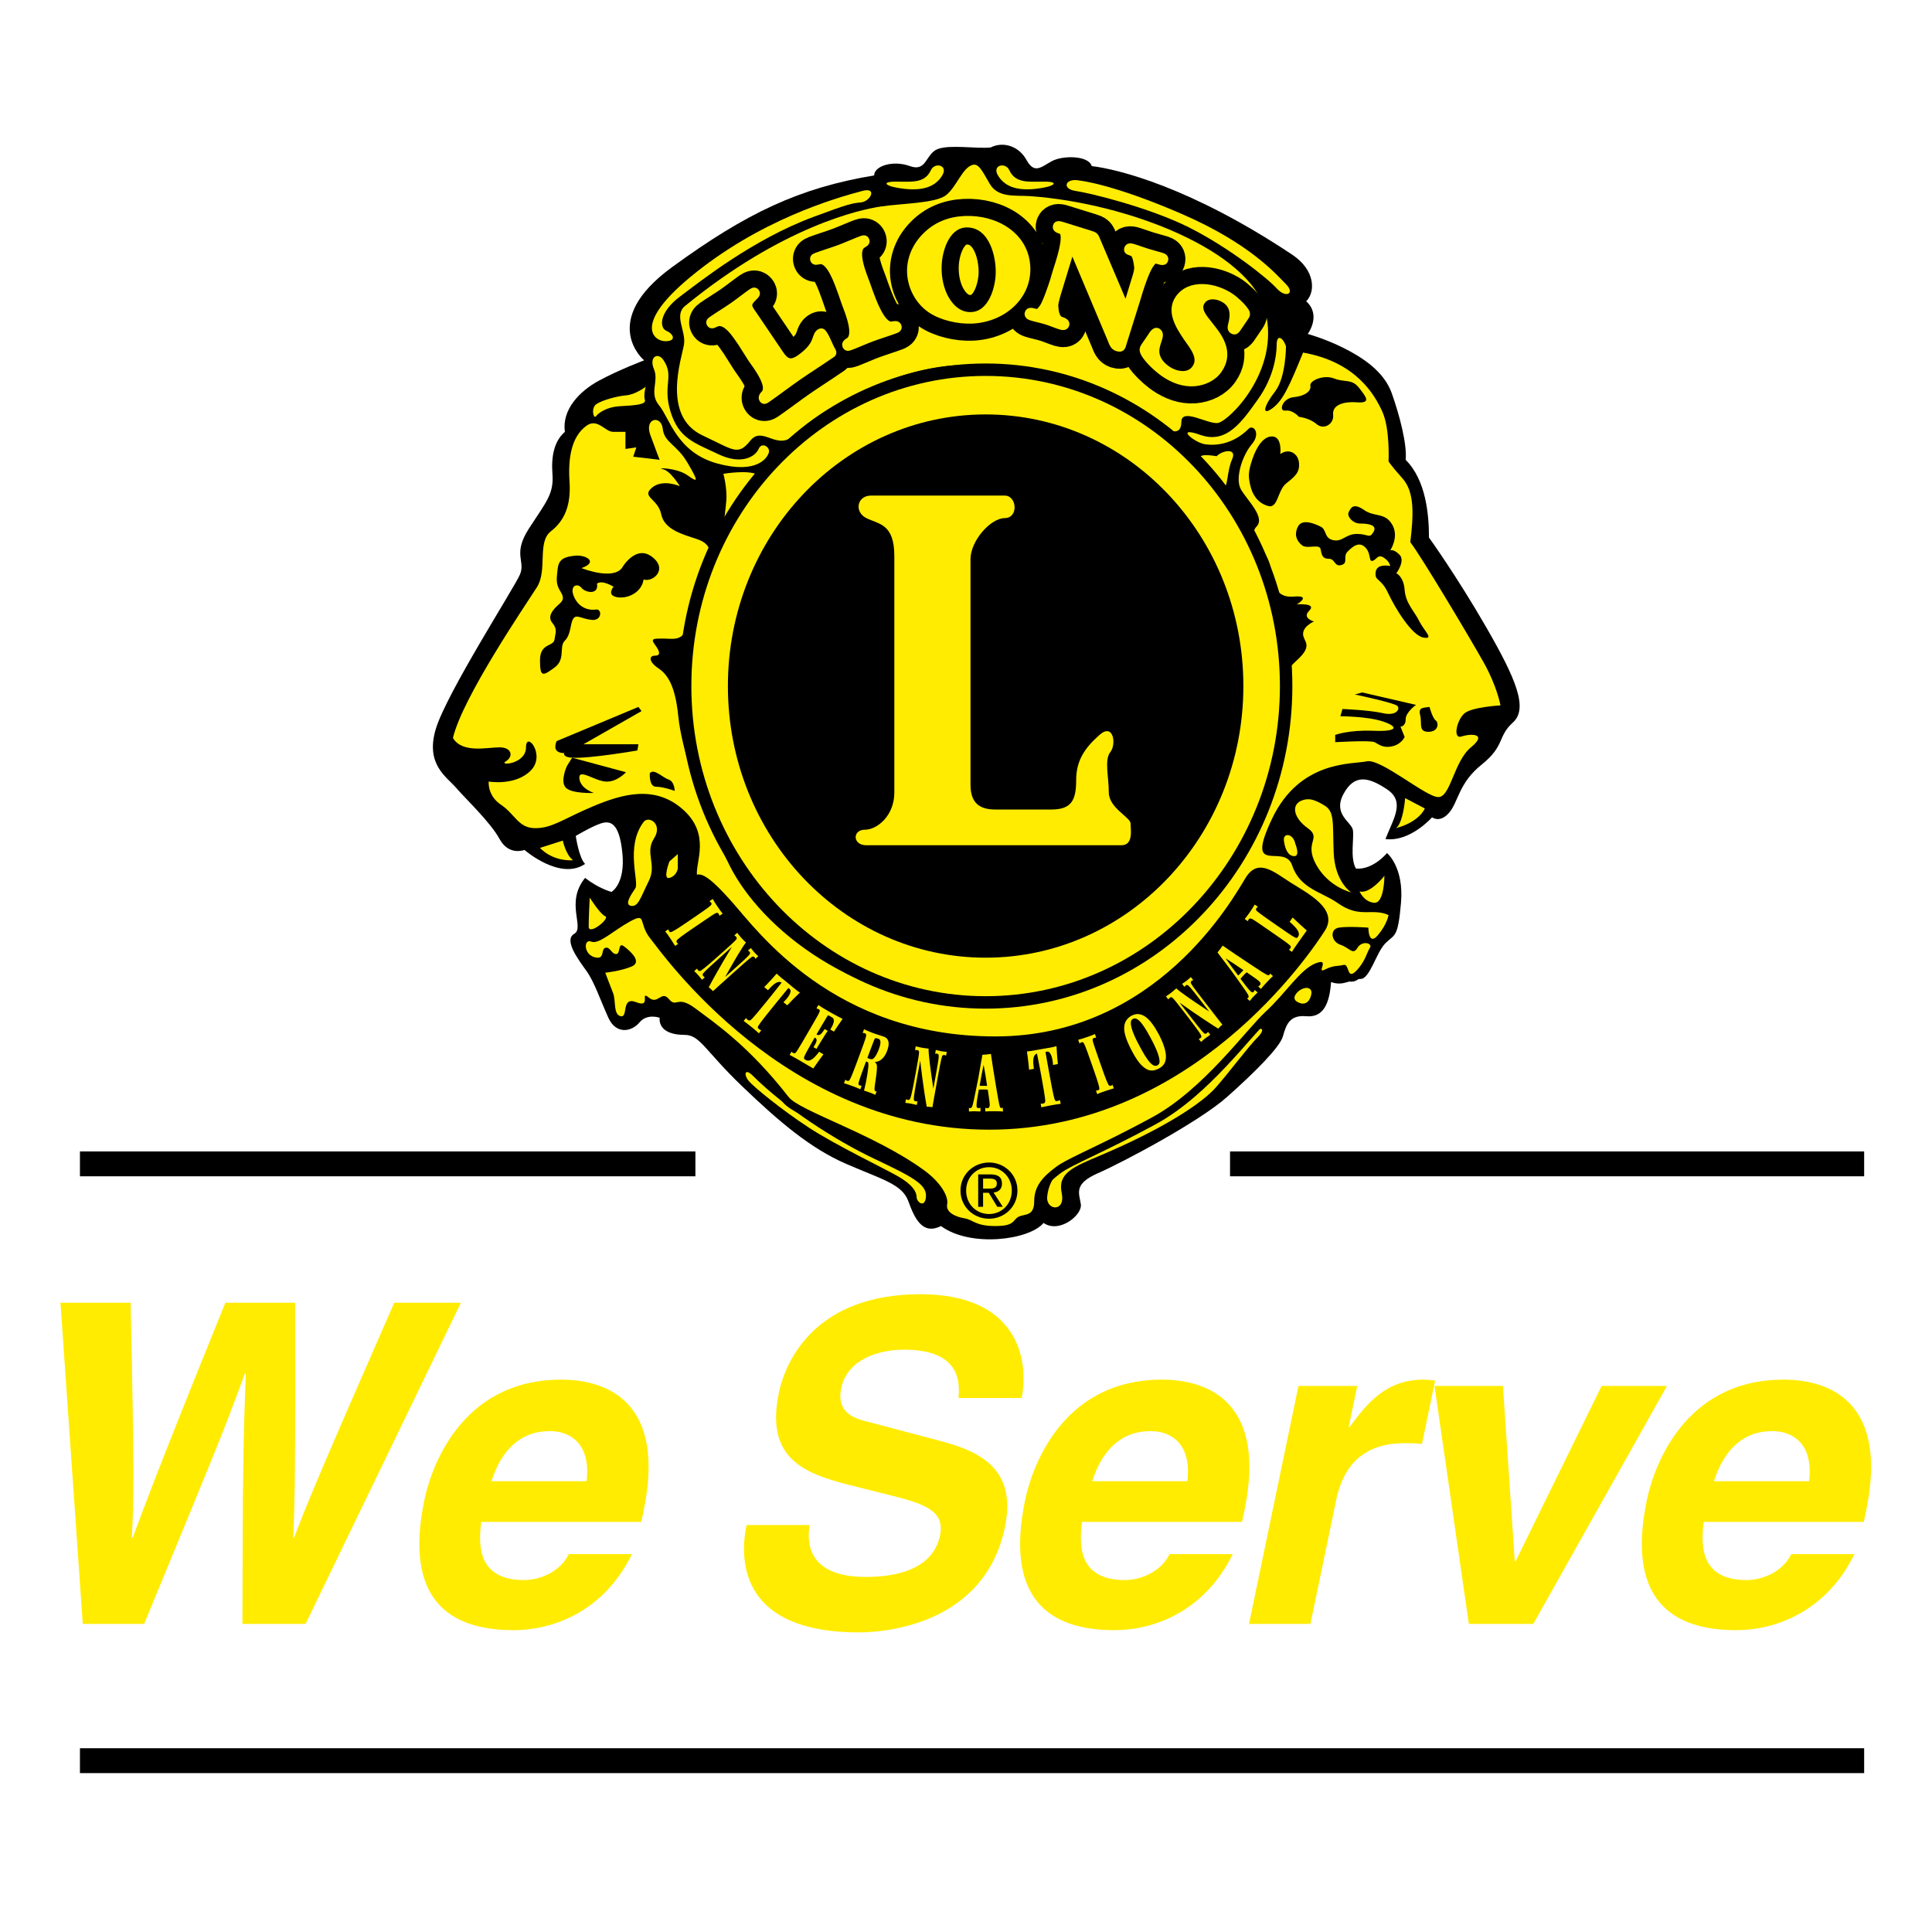 <?xml version="1.0" encoding="utf-8"?>
<!-- Generator: Adobe Illustrator 12.0.0, SVG Export Plug-In . SVG Version: 6.00 Build 51448)  -->
<!DOCTYPE svg PUBLIC "-//W3C//DTD SVG 1.1//EN" "http://www.w3.org/Graphics/SVG/1.1/DTD/svg11.dtd">
<svg  version="1.1" id="Layer_1" xmlns:x="http://ns.adobe.com/Extensibility/1.0/" xmlns:i="http://ns.adobe.com/AdobeIllustrator/10.0/" xmlns:graph="http://ns.adobe.com/Graphs/1.0/"
	 xmlns="http://www.w3.org/2000/svg" xmlns:xlink="http://www.w3.org/1999/xlink" xmlns:a="http://ns.adobe.com/AdobeSVGViewerExtensions/3.0/"
	 width="616.818" height="616.815" viewBox="0 0 616.818 616.815"
	 style="overflow:visible;enable-background:new 0 0 616.818 616.815;" xml:space="preserve">
<polygon style="fill-rule:evenodd;clip-rule:evenodd;fill:none;" points="0,0 616.818,0 616.818,616.815 0,616.815 0,0 "/>
<path d="M205.643,115.05c0,0-14.887-12.405,8.931-29.771c23.817-17.367,40.688-25.306,64.506-29.274
	c0-2.978,5.954-4.964,11.411-2.978c5.458,1.984,4.963-3.97,8.932-5.459c3.971-1.488,12.405,0,16.871-0.496
	c3.97-1.985,8.931-0.496,11.412,3.969c2.48,4.467,4.465,2.482,7.94,0.497c3.472-1.984,11.909-1.984,12.899,1.489
	c8.437,0.992,31.71,6.753,64.008,28.282c7.444,4.962,7.444,11.909,4.468,14.887c4.962,4.465,0.497,10.419,0.497,10.419
	s5.456,1.489,11.412,4.466c5.953,2.978,12.9,7.443,15.38,14.39c2.482,6.947,4.962,16.374,4.467,21.336
	c6.45,6.451,7.442,17.367,7.442,24.81c0,0,8.933,12.405,18.357,28.779c9.429,16.375,13.4,25.802,8.438,30.268
	c-4.962,4.467-2.482,7.443-9.925,13.397c-7.443,5.954-7.443,11.909-10.419,15.382c-2.978,3.473-5.459,1.488-5.459,1.488
	s-6.947,7.939-14.885,6.947c2.479-6.451,6.45-11.908,0.496-15.878c-5.955-3.97-10.421-4.963-13.893,1.488
	c-3.475,6.45,2.479,8.932,2.977,11.412c0.495,2.481-0.992,8.933,0.992,12.405c5.456,0.496,9.924-4.962,9.924-4.962
	s5.457,4.466,4.465,15.878s-1.982,9.924-4.961,12.9c-2.978,2.978-4.962,11.413-7.94,11.413c-2.978,0-5.456,2.48-9.428,0.992
	c-0.494,6.946-2.479,11.412-7.938,10.917c-5.46-0.497-6.45,2.977-7.442,6.45c-0.995,3.474-8.933,11.412-17.864,19.352
	c-8.931,7.938-33.245,20.839-41.185,24.314c-7.938,3.473-5.954,6.449-5.457,9.924c0.495,3.473-6.945,9.428-11.908,5.953
	c-4.466,5.459-23.322,7.939-32.749,0.994c-5.955,2.977-8.436-2.482-10.421-7.941c-1.984-5.457-8.435-6.945-19.848-11.908
	c-11.412-4.961-21.336-13.397-33.244-24.809s-13.374-16.374-18.359-16.374c-8.932,0-7.939-5.459-7.939-5.459
	s-3.969-1.488-6.449,1.489c-2.482,2.978-7.444,3.97-9.925-1.489c-2.481-5.458-4.466-11.412-6.946-14.885
	c-2.48-3.474-7.443-9.925-3.97-11.909s-2.978-9.924,3.474-17.863c4.465,3.474,8.435,4.466,8.435,4.466s4.467-2.48,3.474-12.404
	c-0.992-9.924-3.97-10.421-6.947-9.429c-2.977,0.993-7.938,3.971-7.938,3.971s0.993,6.947,2.978,8.932
	c-7.939,5.457-19.352-4.466-19.352-4.466s-4.963,1.984-7.939-3.474c-2.978-5.458-10.916-12.901-13.893-16.374
	c-2.978-3.474-9.925-7.443-6.451-18.855c3.474-11.413,24.811-44.658,26.794-49.124c1.985-4.465-2.48-6.449,2.978-14.886
	c5.458-8.435,7.939-10.915,7.442-17.366c-0.419-5.462,0.497-10.42,3.97-13.396c-0.992-6.946,4.467-12.901,10.916-16.375
	C197.703,118.027,205.643,115.05,205.643,115.05z"/>
<path style="fill:#FFEC00;" d="M400.148,329.9c2.237-2.438,4.303-1.65,1.326,1.326s-8.602,10.583-13.234,15.879
	c-4.629,5.291-17.107,13.393-37.048,21.833c-8.601,3.635-13.564,5.621-12.237,11.908c1.321,6.283-4.963,5.621-4.632,1.322
	c0.328-4.301,2.976-8.932,7.275-10.588c4.303-1.65,23.159-9.26,35.065-17.862C388.573,345.12,396.514,333.871,400.148,329.9z"/>
<path style="fill:#FFEC00;" d="M295.619,382.168c0.361-3.967-3.969-6.285-16.54-12.238c-12.568-5.955-28.578-16.344-38.703-26.465
	c-2.644-2.647-2.979-0.329-1.322,1.655c1.655,1.985,10.586,9.262,19.185,14.886c8.603,5.62,23.817,12.901,28.449,15.545
	c4.633,2.646,5.955,4.961,5.955,6.617C292.643,383.823,295.29,385.807,295.619,382.168z"/>
<path style="stroke:#000000;stroke-width:4.962;" d="M187.283,135.891c-4.877,3.484-5.954,10.419-5.458,17.862
	c0.496,7.442-1.489,12.404-5.955,15.878s-0.992,12.404-4.466,17.863c-3.473,5.458-23.816,35.229-26.794,48.131
	c2.978,4.961,10.916,2.977,14.886,2.977s4.467,2.978,1.985,4.466s6.45,0.992,6.45-4.466s6.45,2.48,1.488,7.443
	c-4.962,4.962-13.397,3.474-13.397,3.474s-0.496,4.465,3.97,7.442c4.466,2.977,5.459,7.442,10.916,7.442
	c5.458,0,8.932-2.978,18.359-6.946c9.428-3.97,19.848-6.947,28.779,0.992c8.932,7.938,3.97,16.871,4.466,20.84
	c2.481-0.992,7.684,4.738,11.412,8.932c7.939,8.932,32.253,42.673,83.856,42.673c51.604,0,75.917-44.161,79.886-50.612
	c3.972-6.449,8.932-1.984,14.391,1.489c5.46,3.474,15.382,8.436,10.916,15.382s-42.175,63.512-107.178,63.512
	c-65.001,0-104.277-56.007-108.169-61.031c-3.846-4.961-0.992-8.435-6.45-5.458c-5.459,2.978-9.925,7.443-12.405,6.45
	c-2.48-0.992-2.48,3.97,0.992,4.962c3.474,0.993,1.984-2.48,3.474-2.977c1.488-0.497,1.984,1.984,3.473,1.984
	s0.497-3.97,2.481-2.481c1.985,1.489,5.954,4.963,2.48,6.451c-3.474,1.489-8.435,1.985-8.435,1.985s1.488,3.97,2.48,6.45
	s0,6.946,2.48,7.443c2.482,0.495,0-6.451,4.963-4.467c4.962,1.984,0.993-3.969,3.97-1.488c2.977,2.481,3.97-2.48,6.45,0.496
	c2.481,2.977,2.481-1.488,8.436,2.977c5.954,4.467,16.975,11.832,29.771,28.284c3.473,4.466,27.356,11.822,43.168,23.322
	c5.459,3.969,7.939,8.434,7.443,10.916c-0.496,2.48,2.481,3.969,5.458,4.465s3.474,2.482,9.924,2.482
	c6.451,0,5.459-1.986,7.442-2.979c1.984-0.992,4.962,0,4.962-4.963c0-4.961,2.979-7.938,6.947-10.916
	c3.969-2.977,14.389-6.947,30.764-15.877c16.374-8.932,29.771-27.787,36.223-33.741c6.451-5.954,10.915-13.396,15.878-15.382
	c4.961-1.985,0,3.474,2.977,1.985c2.978-1.489,3.97-0.993,5.956-1.489c1.984-0.496,0.99,4.963,3.969,1.985s3.472-5.955,4.466-7.443
	c0.99-1.489-2.481-2.481-3.971,0c-1.487,2.481-2.479,0-5.458-0.992c-2.978-0.993-3.472-4.962-0.496-5.458
	c2.978-0.496,9.428,0,9.428,0s0,5.953,2.979,2.48c2.977-3.473,3.472-6.45,3.472-6.45s-1.487-0.992-4.963-0.992
	c-3.472,0-6.448,0.496-11.411-2.978c-4.961-3.474-11.909-4.466-14.391-11.908c-2.479-7.443-15.381,3.969-6.448-14.887
	c8.93-18.854,25.802-17.366,30.266-18.358c4.468-0.993,18.856,11.413,22.825,11.413c3.971,0,4.963-11.413,10.422-15.879
	c5.456-4.466,0-4.466-2.979-3.473c-2.977,0.992-1.487-5.459,0.991-7.443c2.482-1.985,11.414-2.481,11.414-2.481
	s-0.992-5.954-5.46-13.894c-4.464-7.938-19.845-33.74-23.32-38.206c0.992-8.436,1.491-15.878-2.48-20.344
	c-3.969-4.466-4.466-5.458-4.466-5.458s0.497-10.42-1.984-15.879c-2.479-5.458-8.435-15.878-25.307-18.854
	c-4.466,10.915-6.448,15.382-9.922,17.862s-2.481-0.992,0.991-5.458c3.475-4.466,3.475-14.39,3.475-14.39
	c-0.992-2.978-2.979-3.97-2.979-0.496s-0.993,10.42-5.953,17.367c-4.962,6.947-9.925,14.389-18.36,11.412
	c-8.435-2.977-1.984,2.48,1.489,2.977c3.473,0.496,8.931,0,13.892-4.961c1.489-1.488,3.972,1.488,0.992,4.961
	c-2.975,3.474-5.456,10.917-3.472,14.391c1.984,3.473,7.939,8.93,4.963,11.908c-2.979,2.978,3.472,7.442,4.465,12.9
	c0.991,5.458,1.488,9.925,7.444,9.428c5.953-0.496,0.99,2.481,0.99,2.481s6.45-0.496,3.971,1.984
	c-2.479,2.481,1.487,3.474,1.487,3.474s-3.474,1.488-3.474,3.97c0,2.48,3.474,3.474-1.984,8.435
	c-5.459,4.962-1.984,4.467-2.977,15.382c-0.992,10.917-8.933,40.191-16.87,51.604c-7.939,11.412-34.734,43.665-77.902,43.665
	c-43.17,0-73.437-25.306-83.36-45.153s-15.382-37.711-16.375-47.635c-0.992-9.924-3.474-13.396-6.45-15.382s-2.977-3.97-0.992-3.97
	c1.985,0,1.488-1.489,0-3.473c-1.488-1.985-0.496-1.985,2.48-1.985c2.978,0,6.451,0.992,7.443-3.474
	c0.992-4.465,4.466-17.863,6.451-20.84c1.984-2.977,1.488-5.954-2.978-7.443c-4.466-1.488-10.421-2.977-11.412-7.938
	c-0.993-4.962-6.45-5.458-2.978-8.436c3.473-2.977,8.932-0.495,8.932-0.495s-2.978-4.963-5.459-5.459
	c-2.48-0.496,4.467-0.496,7.939,1.985c3.474,2.48,3.474,1.984,0-3.971c-3.473-5.954-7.443-6.45-7.939-10.915
	c-0.495-4.466-5.953-3.474-3.969,1.984c1.984,5.457,2.977,7.938,2.977,7.938l-8.435-0.992l0.992-2.978l-3.473,0.496v-5.457
	c0,0-1.49,0-3.971,0S190.756,133.409,187.283,135.891z"/>
<path style="fill:#FFEC00;" d="M187.283,135.891c-4.877,3.484-5.954,10.419-5.458,17.862c0.496,7.442-1.489,12.404-5.955,15.878
	s-0.992,12.404-4.466,17.863c-3.473,5.458-23.816,35.229-26.794,48.131c2.978,4.961,10.916,2.977,14.886,2.977
	s4.467,2.978,1.985,4.466s6.45,0.992,6.45-4.466s6.45,2.48,1.488,7.443c-4.962,4.962-13.397,3.474-13.397,3.474
	s-0.496,4.465,3.97,7.442c4.466,2.977,5.459,7.442,10.916,7.442c5.458,0,8.932-2.978,18.359-6.946
	c9.428-3.97,19.848-6.947,28.779,0.992c8.932,7.938,3.97,16.871,4.466,20.84c2.481-0.992,7.684,4.738,11.412,8.932
	c7.939,8.932,32.253,42.673,83.856,42.673c51.604,0,75.917-44.161,79.886-50.612c3.972-6.449,8.932-1.984,14.391,1.489
	c5.46,3.474,15.382,8.436,10.916,15.382s-42.175,63.512-107.178,63.512c-65.001,0-104.2-56.069-108.169-61.031
	c-3.97-4.961-0.992-8.435-6.45-5.458c-5.459,2.978-9.925,7.443-12.405,6.45c-2.48-0.992-2.48,3.97,0.992,4.962
	c3.474,0.993,1.984-2.48,3.474-2.977c1.488-0.497,1.984,1.984,3.473,1.984s0.497-3.97,2.481-2.481
	c1.985,1.489,5.954,4.963,2.48,6.451c-3.474,1.489-8.435,1.985-8.435,1.985s1.488,3.97,2.48,6.45s0,6.946,2.48,7.443
	c2.482,0.495,0-6.451,4.963-4.467c4.962,1.984,0.993-3.969,3.97-1.488c2.977,2.481,3.97-2.48,6.45,0.496
	c2.481,2.977,2.481-1.488,8.436,2.977c5.954,4.467,16.975,11.832,29.771,28.284c3.473,4.466,27.356,11.822,43.168,23.322
	c5.459,3.969,7.939,8.434,7.443,10.916c-0.496,2.48,2.481,3.969,5.458,4.465s3.474,2.482,9.924,2.482
	c6.451,0,5.459-1.986,7.442-2.979c1.984-0.992,4.962,0,4.962-4.963c0-4.961,2.979-7.938,6.947-10.916
	c3.969-2.977,14.389-6.947,30.764-15.877c16.374-8.932,29.771-27.787,36.223-33.741c6.451-5.954,10.915-13.396,15.878-15.382
	c4.961-1.985,0,3.474,2.977,1.985c2.978-1.489,3.97-0.993,5.956-1.489c1.984-0.496,0.99,4.963,3.969,1.985s3.472-5.955,4.466-7.443
	c0.99-1.489-2.481-2.481-3.971,0c-1.487,2.481-2.479,0-5.458-0.992c-2.978-0.993-3.472-4.962-0.496-5.458
	c2.978-0.496,9.428,0,9.428,0s0,5.953,2.979,2.48c2.977-3.473,3.472-6.45,3.472-6.45s-1.487-0.992-4.963-0.992
	c-3.472,0-6.448,0.496-11.411-2.978c-4.961-3.474-11.909-4.466-14.391-11.908c-2.479-7.443-15.381,3.969-6.448-14.887
	c8.93-18.854,25.802-17.366,30.266-18.358c4.468-0.993,18.856,11.413,22.825,11.413c3.971,0,4.963-11.413,10.422-15.879
	c5.456-4.466,0-4.466-2.979-3.473c-2.977,0.992-1.487-5.459,0.991-7.443c2.482-1.985,11.414-2.481,11.414-2.481
	s-0.992-5.954-5.46-13.894c-4.464-7.938-19.845-33.74-23.32-38.206c0.992-8.436,1.491-15.878-2.48-20.344
	c-3.969-4.466-4.466-5.458-4.466-5.458s0.497-10.42-1.984-15.879c-2.479-5.458-8.435-15.878-25.307-18.854
	c-4.466,10.915-6.448,15.382-9.922,17.862s-2.481-0.992,0.991-5.458c3.475-4.466,3.475-14.39,3.475-14.39
	c-0.992-2.978-2.979-3.97-2.979-0.496s-0.993,10.42-5.953,17.367c-4.962,6.947-9.925,14.389-18.36,11.412
	c-8.435-2.977-1.984,2.48,1.489,2.977c3.473,0.496,8.931,0,13.892-4.961c1.489-1.488,3.972,1.488,0.992,4.961
	c-2.975,3.474-5.456,10.917-3.472,14.391c1.984,3.473,7.939,8.93,4.963,11.908c-2.979,2.978,3.472,7.442,4.465,12.9
	c0.991,5.458,1.488,9.925,7.444,9.428c5.953-0.496,0.99,2.481,0.99,2.481s6.45-0.496,3.971,1.984
	c-2.479,2.481,1.487,3.474,1.487,3.474s-3.474,1.488-3.474,3.97c0,2.48,3.474,3.474-1.984,8.435
	c-5.459,4.962-1.984,4.467-2.977,15.382c-0.992,10.917-8.933,40.191-16.87,51.604c-7.939,11.412-34.734,43.665-77.902,43.665
	c-43.17,0-73.437-25.306-83.36-45.153s-15.382-37.711-16.375-47.635c-0.992-9.924-3.474-13.396-6.45-15.382s-2.977-3.97-0.992-3.97
	c1.985,0,1.488-1.489,0-3.473c-1.488-1.985-0.496-1.985,2.48-1.985c2.978,0,6.451,0.992,7.443-3.474
	c0.992-4.465,4.466-17.863,6.451-20.84c1.984-2.977,1.488-5.954-2.978-7.443c-4.466-1.488-10.421-2.977-11.412-7.938
	c-0.993-4.962-6.45-5.458-2.978-8.436c3.473-2.977,8.932-0.495,8.932-0.495s-2.978-4.963-5.459-5.459
	c-2.48-0.496,4.467-0.496,7.939,1.985c3.474,2.48,3.474,1.984,0-3.971c-3.473-5.954-7.443-6.45-7.939-10.915
	c-0.495-4.466-5.953-3.474-3.969,1.984c1.984,5.457,2.977,7.938,2.977,7.938l-8.435-0.992l0.992-2.978l-3.473,0.496v-5.457
	c0,0-1.49,0-3.971,0S190.756,133.409,187.283,135.891z"/>
<path d="M198.533,181.377c0,0,4.299-7.61,9.59-3.641c5.295,3.971,0.334,8.269-2.645,7.276c-0.662,4.304-5.295,6.288-8.602,5.625
	c-3.306-0.663-0.992-3.307-0.992-3.307s-3.641-2.318-5.291-0.992c0.658,3.636-3.64,2.978-4.962,1.321
	c-1.326-1.655-3.97-0.663-2.318,2.978c1.655,3.64,4.962,4.299,6.946,3.97c1.984-0.33,1.984,3.639-1.321,3.307
	c-3.307-0.329-4.963-1.984-5.955-0.329c-0.992,1.654-0.662,4.962-2.647,6.946c-1.984,1.984,0.334,5.954-3.307,8.602
	c-3.64,2.644-4.633,3.307-4.633-2.318c0-5.621,4.304-4.299,4.633-6.612c0.329-2.319,0.992-3.312-0.663-5.296
	c-1.651-1.984,0-3.97,1.326-5.292c1.321-1.321,2.978-1.984,1.321-4.632c-1.655-2.644-1.321-3.97-0.992-7.275
	c0.33-3.308,2.314-3.971,5.625-4.301c3.308-0.332,7.605,1.985,1.985,3.971C190.923,183.361,196.548,184.021,198.533,181.377z"/>
<path d="M177.692,236.617l26.131-10.917l0.993,1.326l-23.154,13.231C181.662,240.258,175.708,241.579,177.692,236.617z"/>
<path d="M182.321,237.609h21.502l-0.329,1.984c0,0-15.219,2.647-20.84,2.318C177.029,241.579,182.321,237.609,182.321,237.609z"/>
<path d="M199.854,246.54l-17.2-4.628l-1.655,2.644c0,0-2.313,4.963-0.329,6.947s8.931,1.655,8.931,1.655s-4.303-1.322-4.632-4.633
	c-0.33-3.307,4.632,0.662,8.269,0.993C196.877,249.852,199.854,246.54,199.854,246.54z"/>
<path d="M207.464,246.875c1.322-1.656,3.97,1.321,5.954,1.984c1.985,0.659,1.985,3.636,1.985,3.636s-3.641-1.322-5.955-1.322
	C207.131,251.173,207.464,246.875,207.464,246.875z"/>
<path style="fill:#FFEC00;" d="M172.396,270.691l7.281-2.318c0,0,0.992,4.633,3.306,6.288
	C176.037,274.99,172.396,270.691,172.396,270.691z"/>
<path style="fill:#FFEC00;" d="M205.479,262.419c1.598-2.133,6.284,0.663,3.308,5.296c-2.978,4.628,0.993,8.269-1.655,13.559
	c-2.645,5.296-3.308,8.273-5.621,7.939c-2.318-0.329,0-3.636,1.322-5.621C204.154,281.607,199.525,270.358,205.479,262.419z"/>
<path style="fill:#FFEC00;" d="M213.748,274.99l2.647-2.314v4.629c0,0-0.333,2.318-2.647,2.977
	C211.434,280.945,213.748,274.99,213.748,274.99z"/>
<path style="fill:#FFEC00;" d="M188.275,286.569c0,0,3.311,5.291,4.962,5.954c1.655,0.659-5.291,6.284-5.291,3.308
	C187.946,292.853,188.275,286.569,188.275,286.569z"/>
<path style="fill:#FFEC00;" d="M206.139,123.484c0,0-0.745,2.73-0.248,4.218c0.495,1.489-3.474,1.737-7.939,1.985
	s-6.946,2.233-7.691,3.225c-0.744,0.993-1.736-2.729,0.248-3.969c1.985-1.241,6.451-2.481,9.428-2.729
	C202.913,125.966,206.139,123.484,206.139,123.484z"/>
<path style="fill:#FFEC00;" d="M230.947,151.271c0,0,7.75-1.334,10.917,0.248c1.984,0.992-6.698,6.699-9.429,14.391
	c-2.729,7.69-0.495-3.637-0.495-7.358S230.947,151.271,230.947,151.271z"/>
<path d="M408.752,144.988c0,0,0.662-5.292-2.316-5.625c-2.977-0.329-5.293,3.311-6.615,7.28s-1.322,5.291-0.662,8.269
	c0.662,2.977,2.316,5.625,5.623,6.617c3.308,0.991,2.977-4.963,5.955-7.28c2.978-2.314,4.298-3.636,3.969-6.613
	C414.377,144.658,411.398,143.003,408.752,144.988z"/>
<path d="M414.705,133.08c0,0-1.984-2.314-4.297-1.986c-2.319,0.33-0.994-3.969,2.644-4.299c3.639-0.333,5.623-1.983,5.294-3.639
	c-0.333-1.656,4.3-3.641,7.605-2.315c3.31,1.322,5.625,0,7.939,2.978c2.317,2.977,3.967,4.962-0.659,4.629
	c-4.633-0.33-7.939,0.992-7.609,3.97c0.329,2.978-2.977,4.962-5.292,2.978C418.013,133.409,414.705,133.08,414.705,133.08z"/>
<path d="M435.545,162.852c-3.534-2.474-4.298-0.664-4.961,0.662c-0.664,1.322,1.322,3.636,3.64,3.636c2.312,0,5.622,0.334,4.3,2.648
	c-1.322,2.313-1.656,0.663-5.292,0.663c-3.64,0-4.633,2.644-7.609,1.984c-2.977-0.663-1.984-3.311-3.971-4.303
	c-1.984-0.993-5.953-2.644-7.274,0c-1.325,2.646-0.335,4.632,1.321,5.954c1.655,1.325,5.625-0.659,5.953,1.325
	c0.331,1.984,0.664,2.978,2.648,2.978s1.651,2.644,3.971,1.985c2.313-0.663,0.328-2.648,1.984-4.303
	c1.651-1.652,3.636-3.308,5.622-1.322c1.98,1.984,0.99,4.632,2.316,4.299c1.322-0.33,1.652-2.314,3.637-0.992
	c1.984,1.325,1.984,2.647,1.984,2.647s-4.299-0.992-4.629,1.985c-0.332,2.977,1.652,1.654,3.969,6.617
	c2.316,4.961,7.606,13.559,11.247,14.223c3.641,0.663,0.328-1.985-1.321-5.293c-1.656-3.31-4.304-5.624-4.633-9.922
	c-0.33-4.304-2.648-5.296-2.648-5.296s2.978-3.97,0.993-5.954c-1.987-1.985-2.978-1.322-2.978-1.322s2.978-4.299,0.662-8.269
	C442.164,163.514,438.854,165.164,435.545,162.852z"/>
<path d="M452.086,225.042l-17.203-3.971l-2.314,0.659c0,0,12.57,2.648,13.564,3.641c0.992,0.992-0.334,3.307-4.633,2.314
	s-12.901-1.322-12.901-1.322l-0.663,2.314c0,0,8.601,0,13.564,1.655c4.963,1.655,4.963,3.307-2.977,2.978
	c-7.939-0.33-12.239,1.322-12.239,1.322v2.317c0,0,11.247-0.663,12.569,0c1.324,0.659,2.646,1.985,5.623,1.322
	c2.979-0.663,3.971-2.978,3.971-2.978l-1.322-3.307c0,0,1.651,0,1.651-2.318C448.776,227.355,452.086,225.042,452.086,225.042z"/>
<path d="M456.386,225.7c-1.984,0.334-3.641,0-2.977,2.647c0.663,2.648-0.664,5.292,2.646,5.292c3.307,0,3.307-2.978,2.315-3.636
	C457.377,229.34,456.386,225.7,456.386,225.7z"/>
<path style="fill:#FFEC00;" d="M221.326,293.082c5.141-3.496,5.637-3.962,5.799-4.318c0.063-0.136,0.105-0.26-0.034-0.466
	c-0.07-0.101-0.357-0.431-0.565-0.604l1.022-0.693c0.283,0.555,0.942,1.566,1.36,2.182c0.419,0.612,1.354,2.036,1.818,2.489
	l-1.022,0.694c-0.055-0.078-0.14-0.431-0.233-0.57c-0.465-0.679-0.547-0.663-4.321,1.908l-3.052,2.073
	c-4.97,3.38-5.893,4.136-6.086,4.585c-0.073,0.163-0.059,0.322,0.158,0.645c0.121,0.178,0.288,0.236,0.346,0.326l-0.98,0.666
	c-0.412-0.694-0.904-1.466-1.303-2.055c-0.418-0.612-1.38-2.074-1.873-2.562l1.005-0.683c0.065,0.144,0.124,0.365,0.247,0.543
	c0.137,0.205,0.261,0.384,0.412,0.376c0.487-0.016,1.732-0.751,4.678-2.752L221.326,293.082z"/>
<path style="fill:#FFEC00;" d="M229.75,314.512c-1.307,1.171-1.854,1.682-2.12,1.926c-0.198-0.26-1.102-1.073-1.357-1.24
	c1.226-2.346,3.706-6.69,4.586-8.187l2.814-4.706l-4.21,3.771c-4.419,3.966-5,4.59-5.105,4.973c-0.038,0.078-0.038,0.35,0.129,0.532
	c0.101,0.115,0.43,0.445,0.53,0.438l-0.884,0.794c-0.299-0.337-0.748-0.954-1.12-1.368c-0.372-0.415-0.922-1.023-1.372-1.411
	l0.884-0.792c0.085,0.133,0.243,0.423,0.38,0.574c0.174,0.198,0.402,0.222,0.543,0.183c0.372-0.089,0.891-0.283,6.539-5.35
	l1.598-1.431c2.918-2.617,3.492-3.175,3.616-3.578c0.047-0.144,0.008-0.341-0.167-0.535c-0.104-0.115-0.392-0.355-0.593-0.469
	l0.923-0.825c0.333,0.411,0.74,0.977,1.287,1.589c0.457,0.508,1.105,1.151,1.496,1.512c-1.094,1.334-3.85,6.067-5.078,8.253
	l-1.566,2.776l3.094-2.772c4.5-3.992,4.753-4.407,4.838-4.736c0.066-0.159,0.069-0.35-0.158-0.601
	c-0.125-0.141-0.377-0.269-0.481-0.342l0.923-0.826c0.29,0.361,0.659,0.884,1.093,1.369c0.392,0.438,0.907,0.896,1.275,1.268
	l-0.923,0.829c-0.054-0.139-0.102-0.306-0.263-0.492c-0.198-0.217-0.377-0.263-0.535-0.248c-0.435,0.098-0.946,0.454-5.675,4.695
	L229.75,314.512z"/>
<path style="fill:#FFEC00;" d="M243.984,315.15c1.108-1.092,3.466-3.697,3.981-4.307c1.104,1.094,2.14,1.838,3.039,2.57
	c1.008,0.818,3.485,3,4.396,3.473c-0.961,0.915-3.039,2.951-4.07,4.075l-1.213-0.989c1.631-1.565,2.179-2.748,2.268-3.376
	c0.047-0.229,0.07-0.573-0.364-0.927c-0.093-0.077-0.248-0.135-0.345-0.213c-0.346,0.45-1.967,2.392-2.566,3.133l-2.116,2.601
	c-4.478,5.505-4.982,6.326-5.044,6.741c-0.023,0.178,0.023,0.318,0.299,0.542c0.229,0.187,0.57,0.431,0.787,0.505l-0.752,0.922
	c-0.47-0.449-1.404-1.24-2.086-1.799c-0.697-0.565-2.226-1.774-2.775-2.154l0.748-0.923c0.112,0.159,0.247,0.333,0.477,0.519
	c0.298,0.245,0.547,0.312,0.744,0.241c0.338-0.124,0.361,0.094,5.082-5.71l1.644-2.023c0.535-0.66,3.013-3.803,3.424-4.334
	c-1.245-0.779-2.714,0.589-4.354,2.411L243.984,315.15z"/>
<path style="fill:#FFEC00;" d="M252.703,335.766c0.097,0.113,0.217,0.244,0.38,0.338c0.267,0.154,0.535,0.248,0.744,0.131
	c0.303-0.186,0.278,0.102,5.144-8.353l1.675-2.908c0.927-1.608,1.094-2.05,1.086-2.353c0-0.12-0.082-0.256-0.299-0.38
	c-0.136-0.077-0.616-0.265-0.775-0.299l0.616-1.073c0.756,0.522,1.721,1.112,2.256,1.418l2.241,1.291
	c0.697,0.399,2.884,1.57,3.232,1.71c-0.701,0.97-2.054,3.047-2.756,4.074l-1.179-0.683c0.594-0.875,1.159-1.98,1.144-2.825
	c0.008-0.261-0.054-0.745-0.469-0.985l-0.872-0.5c-0.163-0.093-0.415-0.209-0.551-0.229c-0.527,0.798-2.628,4.415-3.644,6.121
	c0.806,0.554,1.513,0.066,2.597-1.722l0.993,0.57c-0.469,0.597-3.462,5.454-3.586,5.768l-0.953-0.546
	c0.693-1.179,1.64-2.57,0.367-3.066l-0.654,1.144c-1.415,2.458-2.753,4.814-2.745,5.295c0.004,0.334,0.047,0.415,0.531,0.694
	c0.654,0.38,1.236,0.236,1.736-0.043c0.907-0.488,1.702-1.399,2.543-2.555l1.38,0.795c-0.93,1.248-2.396,3.326-3.236,4.54
	c-1.124-0.679-2.683-1.605-3.569-2.113c-0.993-0.573-2.967-1.74-3.971-2.229L252.703,335.766z"/>
<path style="fill:#FFEC00;" d="M275.854,328.613c0.333,0.18,1.644,0.749,2.41,1.035c1.846,0.683,3.036,0.989,4.009,1.35
	c1.469,0.547,1.869,2.043,0.962,4.484c-0.95,2.563-2.45,3.494-4.021,3.625c0.527,0.225,0.667,0.69,0.714,0.927
	c0.313,1.601-0.869,7.052-0.718,7.931c0.051,0.188,0.155,0.388,0.271,0.431c0.132,0.051,0.321,0.066,0.384,0.035l-0.41,1.112
	c-0.346-0.182-1.369-0.589-1.775-0.74c-0.218-0.081-1.354-0.504-1.826-0.597c0.898-3.543,1.547-7.819,1.368-8.765
	c-0.066-0.353-0.299-0.442-0.725-0.543l-0.861,2.321c-1.821,4.908-1.57,4.812-1.539,4.904c0.012,0.144,0.233,0.388,0.389,0.419
	c0.139,0.023,0.418,0.073,0.604,0.112l-0.415,1.112c-0.497-0.268-1.644-0.689-2.353-0.958c-0.698-0.255-2.094-0.774-2.869-0.953
	l0.422-1.136c0.194,0.101,0.462,0.311,0.505,0.326c0.232,0.085,0.543,0.062,0.658-0.031c0.226-0.163,0.493-0.396,2.183-4.942
	l1.427-3.846c1.753-4.714,1.957-5.489,1.877-5.85c-0.024-0.12-0.008-0.334-0.373-0.47c-0.189-0.069-0.438-0.107-0.729-0.131
	L275.854,328.613z M276.92,337.762c0.135,0.078,0.589,0.245,0.616,0.257c0.841,0.31,1.077,0.123,1.337-0.082
	c0.438-0.333,1.128-1.399,1.675-2.872c1-2.687,0.438-3.225-0.128-3.436c-0.598-0.22-0.969-0.192-1.039-0.135
	c-0.151,0.135-0.414,0.752-1.446,3.535L276.92,337.762z"/>
<path style="fill:#FFEC00;" d="M298.182,350.668c-0.31,1.729-0.43,2.469-0.492,2.821c-0.317-0.081-1.527-0.17-1.829-0.147
	c-0.477-2.601-1.183-7.555-1.408-9.275l-0.67-5.443l-1.004,5.559c-1.055,5.842-1.132,6.695-0.978,7.063
	c0.016,0.081,0.182,0.294,0.427,0.341c0.151,0.027,0.612,0.082,0.689,0.02l-0.212,1.167c-0.442-0.081-1.176-0.291-1.723-0.392
	c-0.55-0.097-1.356-0.244-1.949-0.271l0.213-1.171c0.147,0.055,0.454,0.19,0.651,0.226c0.261,0.047,0.453-0.078,0.539-0.194
	c0.24-0.294,0.531-0.768,1.881-8.233l0.38-2.105c0.697-3.861,0.81-4.655,0.658-5.047c-0.051-0.144-0.201-0.275-0.461-0.322
	c-0.151-0.026-0.527-0.042-0.752-0.004l0.221-1.221c0.511,0.12,1.182,0.322,1.992,0.466c0.67,0.123,1.577,0.231,2.104,0.274
	c-0.046,1.725,0.69,7.156,1.059,9.633l0.469,3.156l0.737-4.09c1.102-5.912,1.047-6.393,0.914-6.707
	c-0.046-0.166-0.162-0.316-0.496-0.375c-0.186-0.035-0.461,0.02-0.589,0.023l0.222-1.218c0.453,0.104,1.062,0.295,1.701,0.41
	c0.582,0.104,1.264,0.151,1.787,0.222l-0.221,1.218c-0.128-0.077-0.268-0.179-0.512-0.226c-0.287-0.051-0.458,0.023-0.573,0.132
	c-0.279,0.345-0.466,0.938-1.598,7.188L298.182,350.668z"/>
<path style="fill:#FFEC00;" d="M312.362,344.093c0.14-0.726,0.957-5.342,1.282-7.331c0.45,0,2.214-0.178,2.726-0.282
	c0.249,1.547,0.527,3.714,0.771,5.159l0.884,5.393c0.512,3.175,1.035,6.066,1.283,6.478c0.108,0.183,0.248,0.26,0.543,0.26
	c0.03,0,0.248-0.077,0.341-0.104v1.213c-0.667-0.104-2.337-0.104-2.988-0.104c-0.958,0-1.962,0-2.628,0.078v-1.187
	c0.139,0.051,0.402,0.132,0.461,0.132c0.604,0,0.945-0.104,0.945-1.19c0-0.438-0.14-1.469-0.294-2.5l-0.326-2.194
	c-0.415-0.077-0.896-0.077-1.392-0.077c-0.496,0.023-1.082,0-1.453,0.023l-0.326,1.807c-0.046,0.286-0.418,2.298-0.418,3.252
	c-0.016,0.438,0.062,0.853,0.557,0.853c0.062,0,0.45,0,0.699-0.104v1.187c-0.543-0.023-1.535-0.078-2.168-0.078
	c-0.604,0-1.023,0.104-1.516,0.078v-1.187c0.137,0.078,0.291,0.132,0.399,0.132c0.311,0,0.45-0.21,0.589-0.442
	c0.249-0.411,0.835-3.303,1.098-4.644L312.362,344.093z M315.149,346.671c-0.342-2.295-0.667-4.385-1.116-6.733
	c-0.45,2.218-0.911,4.438-1.268,6.683c0.17,0,0.496,0.051,0.662,0.051H315.149z"/>
<path style="fill:#FFEC00;" d="M328.545,341.52c-0.107-1.555-0.55-5.044-0.678-5.831c1.552-0.124,2.789-0.427,3.932-0.632
	c1.279-0.232,4.547-0.693,5.5-1.073c0.066,1.321,0.261,4.225,0.438,5.74l-1.538,0.28c-0.125-2.261-0.672-3.446-1.084-3.924
	c-0.144-0.183-0.393-0.427-0.938-0.326c-0.125,0.02-0.269,0.098-0.388,0.121c0.114,0.555,0.534,3.051,0.7,3.988l0.6,3.304
	c1.261,6.981,1.554,7.899,1.831,8.218c0.119,0.136,0.257,0.189,0.604,0.123c0.292-0.051,0.695-0.15,0.896-0.263l0.21,1.167
	c-0.648,0.064-1.858,0.26-2.726,0.415c-0.884,0.158-2.8,0.53-3.443,0.701l-0.213-1.167c0.194,0.016,0.416,0.027,0.707-0.023
	c0.378-0.069,0.587-0.213,0.665-0.41c0.128-0.338,0.307-0.214-1.023-7.575l-0.466-2.566c-0.149-0.837-0.923-4.764-1.058-5.419
	c-1.398,0.434-1.321,2.441-1.003,4.876L328.545,341.52z"/>
<path style="fill:#FFEC00;" d="M348.482,339.554c-2.037-5.873-2.365-6.475-2.662-6.722c-0.117-0.098-0.222-0.171-0.458-0.09
	c-0.117,0.043-0.508,0.232-0.732,0.392l-0.406-1.171c0.612-0.131,1.759-0.5,2.461-0.744c0.704-0.244,2.321-0.775,2.88-1.108
	l0.406,1.171c-0.088,0.031-0.453,0.023-0.616,0.077c-0.774,0.268-0.778,0.353,0.722,4.667l1.21,3.486
	c1.972,5.679,2.466,6.768,2.85,7.07c0.141,0.115,0.294,0.144,0.659,0.016c0.205-0.07,0.302-0.214,0.406-0.249l0.388,1.12
	c-0.776,0.218-1.646,0.493-2.323,0.726c-0.7,0.244-2.359,0.79-2.961,1.136l-0.4-1.144c0.156-0.026,0.385-0.026,0.591-0.097
	c0.237-0.082,0.438-0.152,0.469-0.299c0.112-0.477-0.271-1.873-1.44-5.236L348.482,339.554z"/>
<path style="fill:#FFEC00;" d="M365.386,324.415c1.729,1.04,3.307,3.438,4.558,5.784c1.273,2.393,2.405,5.326,2.299,7.37
	c-0.073,1.53-0.653,2.716-2.197,3.538c-1.24,0.663-2.645,1.032-4.063,0.183c-1.523-0.915-2.805-2.364-4.528-5.598
	c-2.286-4.279-2.604-6.389-2.534-7.772c0.076-1.501,0.795-2.818,2.337-3.64C362.662,323.528,364.018,323.598,365.386,324.415z
	 M361.039,326.47c-0.097,1.954,1.607,5.312,2.846,7.634c2.273,4.256,4.094,6.85,5.609,6.043c0.41-0.221,0.683-0.597,0.706-1.05
	c0.076-1.501-0.827-3.943-2.745-7.54c-1.687-3.163-3.129-5.408-4.33-6.141c-0.479-0.271-0.933-0.376-1.388-0.136
	C361.271,325.527,361.07,325.839,361.039,326.47z"/>
<path style="fill:#FFEC00;" d="M388.497,324.885c1.073,1.384,1.542,1.965,1.767,2.252c-0.274,0.179-1.151,1.02-1.332,1.265
	c-2.254-1.389-6.413-4.171-7.84-5.152l-4.492-3.14l3.461,4.461c3.637,4.688,4.218,5.315,4.599,5.447
	c0.069,0.042,0.339,0.062,0.534-0.094c0.124-0.093,0.473-0.398,0.477-0.495l0.726,0.934c-0.354,0.275-1,0.683-1.44,1.023
	c-0.439,0.341-1.091,0.845-1.505,1.268l-0.729-0.938c0.139-0.073,0.44-0.213,0.602-0.337c0.209-0.159,0.248-0.388,0.22-0.527
	c-0.062-0.38-0.219-0.911-4.865-6.904l-1.312-1.689c-2.403-3.098-2.916-3.71-3.312-3.865c-0.141-0.055-0.337-0.031-0.547,0.132
	c-0.12,0.093-0.384,0.364-0.508,0.559l-0.756-0.98c0.432-0.303,1.028-0.668,1.678-1.172c0.539-0.418,1.23-1.02,1.613-1.383
	c1.248,1.186,5.776,4.268,7.868,5.648l2.656,1.759l-2.547-3.283c-3.656-4.769-4.05-5.047-4.372-5.159
	c-0.156-0.074-0.345-0.09-0.612,0.12c-0.146,0.112-0.295,0.356-0.375,0.453l-0.756-0.98c0.378-0.265,0.93-0.594,1.44-0.988
	c0.466-0.365,0.958-0.842,1.356-1.187l0.763,0.98c-0.145,0.043-0.312,0.078-0.51,0.229c-0.232,0.182-0.291,0.357-0.286,0.516
	c0.064,0.438,0.383,0.978,4.275,5.989L388.497,324.885z"/>
<path style="fill:#FFEC00;" d="M393.189,310.015c-0.437-0.593-3.254-4.342-4.488-5.935c0.307-0.33,1.379-1.744,1.652-2.19
	c1.303,0.876,3.073,2.15,4.298,2.954l4.549,3.031c2.67,1.79,5.139,3.376,5.609,3.477c0.209,0.043,0.36-0.004,0.558-0.221
	c0.021-0.023,0.115-0.232,0.158-0.318l0.889,0.826c-0.531,0.419-1.672,1.64-2.114,2.117c-0.654,0.701-1.339,1.438-1.739,1.976
	l-0.865-0.81c0.133-0.066,0.369-0.205,0.409-0.248c0.413-0.441,0.569-0.764-0.224-1.504c-0.321-0.299-1.17-0.899-2.029-1.488
	l-1.828-1.26c-0.341,0.255-0.666,0.604-1.006,0.965c-0.319,0.384-0.738,0.794-0.974,1.086l1.102,1.469
	c0.175,0.229,1.394,1.872,2.094,2.523c0.31,0.311,0.662,0.535,0.998,0.171c0.044-0.043,0.307-0.33,0.398-0.577l0.87,0.805
	c-0.386,0.381-1.102,1.07-1.535,1.536c-0.411,0.441-0.621,0.818-0.976,1.163l-0.87-0.811c0.151-0.05,0.295-0.128,0.373-0.205
	c0.21-0.229,0.15-0.469,0.077-0.729c-0.133-0.466-1.846-2.865-2.646-3.974L393.189,310.015z M396.971,309.734
	c-1.911-1.313-3.66-2.504-5.685-3.774c1.318,1.841,2.622,3.694,4.021,5.485c0.116-0.125,0.377-0.326,0.491-0.453L396.971,309.734z"
	/>
<path style="fill:#FFEC00;" d="M410.984,297.761c2.589,1.791,2.83,1.671,2.939,1.693c0.156-0.003,0.309-0.127,0.503-0.407
	c0.771-1.119-0.197-2.62-2.69-4.736l0.961-1.389c1.311,1.284,3.023,2.843,4.504,4.148c-0.398,0.535-1.318,1.818-2.17,3.055
	c-0.636,0.915-2.12,2.974-2.555,3.784l-0.977-0.675c0.127-0.136,0.294-0.244,0.42-0.426c0.176-0.253,0.258-0.423,0.15-0.668
	c-0.175-0.383-0.823-0.902-5.472-4.116l-4.159-2.876c-2.398-1.659-2.888-1.903-3.223-1.927c-0.118-0.004-0.396,0.081-0.55,0.298
	c-0.097,0.141-0.228,0.427-0.25,0.598l-1.021-0.706c0.442-0.504,1.271-1.658,1.772-2.384c0.511-0.74,1.123-1.671,1.411-2.226
	l1.019,0.706c-0.101,0.097-0.369,0.307-0.492,0.484c-0.194,0.279-0.097,0.462-0.042,0.609c0.144,0.29,0.832,0.879,6.524,4.814
	L410.984,297.761z"/>
<path style="fill:#FFEC00;" d="M275.275,60.965c-8.605,2.295-33.078,9.265-55.244,27.787c-17.951,15.006-11.245,20.182-7.605,20.182
	c3.637,0,2.644-2.319,0.33-3.312c-2.315-0.992-2.315-5.954,4.299-10.916c6.617-4.962,23.324-18.282,42.673-25.469
	c11.579-4.304,12.242-4.304,15.219-4.632C277.924,64.275,280.237,59.643,275.275,60.965z"/>
<path style="fill:#FFEC00;" d="M344.742,57.658c-4.633-0.993-5.955,2.647-1.322,3.307c4.629,0.663,23.484,5.296,36.057,11.578
	c12.572,6.285,25.138,16.209,28.115,19.52c2.979,3.306,5.953,1.65,2.979-1.326c-2.979-2.978-11.247-12.9-33.408-22.491
	C354.995,58.65,344.742,57.658,344.742,57.658z"/>
<path style="fill:#FFEC00;" d="M310.339,52.696c-3.141,1.046-4.962,6.946-8.269,9.594c-3.307,2.644-14.224,2.644-20.84,3.637
	c-6.617,0.992-31.373,6.272-62.521,31.757c-3.64,2.977,0.33,7.938-0.329,12.242c-0.663,4.298-7.322,22.914,5.954,29.108
	c9.925,4.632,11.246,6.617,15.215,1.654c3.971-4.962,8.603,3.636,14.224-1.984c8.002-8.001,32.749-22.166,54.252-22.166
	c21.502,0,40.074,2.354,62.521,19.188c2.647,1.985,6.617,3.637,6.617-0.992c0-4.633,8.268,0.66,11.575,0.329
	c3.312-0.329,20.18-16.54,15.218-35.726c-4.96-19.185-43.575-34.466-75.091-36.718c-4.632-0.33-10.253,0.663-12.901-3.97
	C313.315,54.019,312.322,52.033,310.339,52.696z"/>
<path style="fill:#FFEC00;" d="M322.247,54.352c-1.241-2.687-5.621-1.655-3.636,1.652c1.984,3.31,5.621,4.961,11.909,4.302
	c6.284-0.663,7.938-2.318,2.977-2.318S324.232,58.65,322.247,54.352z"/>
<path style="fill:#FFEC00;" d="M297.189,54.352c1.24-2.687,5.625-1.655,3.641,1.652c-1.985,3.31-5.625,4.961-11.909,4.302
	c-6.288-0.663-7.938-2.318-2.978-2.318C290.905,57.987,295.205,58.65,297.189,54.352z"/>
<path style="fill:#FFEC00;" d="M211.763,114.887c-1.729-2.512-4.632-0.992-2.977,2.978c1.654,3.97-1.655,7.605,1.654,11.575
	c3.308,3.97,5.622,14.971,18.522,18.525c12.901,3.555,16.211-1.984,16.542-3.641c0.329-1.65-2.315-3.306-3.308-0.992
	c-0.992,2.319-5.295,5.296-12.9,1.656c-7.61-3.641-12.572-4.962-15.22-13.564C211.434,122.826,215.403,120.179,211.763,114.887z"/>
<path style="fill:#FFEC00;" d="M388.408,145.651c1.984-1.985,6.615-2.648,4.962,0.992c-1.656,3.636-1.321,8.931-2.649,8.931
	c-1.322,0-4.297-5.954-6.947-8.602C381.13,144.324,388.408,145.651,388.408,145.651z"/>
<path style="stroke:#000000;stroke-width:7.939;" d="M314.677,318.051c51.888,0,93.954-44.332,93.954-99.019
	c0-54.681-42.066-99.013-93.954-99.013s-93.951,44.332-93.951,99.013C220.726,273.719,262.789,318.051,314.677,318.051z"/>
<path style="fill:#FFEC00;" d="M314.677,318.051c51.888,0,93.954-44.332,93.954-99.019c0-54.681-42.066-99.013-93.954-99.013
	s-93.951,44.332-93.951,99.013C220.726,273.719,262.789,318.051,314.677,318.051z"/>
<ellipse cx="314.677" cy="219.033" rx="82.286" ry="86.721"/>
<path style="fill:#FFEC00;" d="M278.086,158.219c-4.466,0-5.458,5.21-1.489,7.194c3.971,1.985,8.933,1.736,8.933,12.157
	c0,10.419,0,67.978,0,75.422c0,7.441-5.459,11.907-9.428,11.907c-3.97,0-3.97,4.962,0.495,4.962c4.467,0,77.406,0,81.377,0
	c3.969,0,2.977-4.962,2.977-6.947c0-1.984-6.947-4.961-6.947-9.922c0-4.963-1.489-10.421,0.495-12.902
	c1.988-2.48,0.994-9.428-3.472-5.457c-4.466,3.969-7.443,7.938-7.443,14.389c0,6.451-1.487,9.428-7.938,9.428
	c-6.452,0-12.902,0-17.864,0s-7.939-1.984-7.939-7.939c0-5.954,0-65.993,0-71.947s6.451-13.149,10.917-13.149
	c4.465,0,3.97-7.194,0-7.194S278.086,158.219,278.086,158.219z"/>
<g>
	<path style="stroke:#000000;stroke-width:12.901;stroke-linecap:round;stroke-linejoin:round;" d="M236.529,109.468
		c-1.725-2.485-4.872-7.556-7.923-6.098c-0.569,0.274-1.453,0.825-1.935,0.136c-0.454-0.651-0.108-1.074,0.488-1.489
		c2.226-1.547,4.479-2.868,6.702-4.415c2.055-1.427,3.993-3.016,6.005-4.411c0.597-0.42,1.151-0.624,1.605,0.03
		c0.453,0.652-0.174,1.206-0.632,1.647c-2.598,2.47-1.814,3.137,0.081,5.866l8.261,12.207c1.5,2.162,2.946,3.512,6.028,1.372
		c6.202-4.311,4.651-7.044,6.365-8.233c0.683-0.474,1.066-0.198,1.461,0.372c1.105,1.59,1.71,3.647,2.714,5.364
		c0.709,1.203,0.039,1.245-0.984,1.958c-3.253,2.261-6.617,4.354-9.87,6.613c-3.333,2.318-6.644,4.86-9.981,7.18
		c-0.597,0.415-1.082,0.632-1.508,0.019c-0.454-0.65-0.008-1.379,0.449-1.821c2.513-2.408-2.261-8.561-4.102-11.211L236.529,109.468
		z"/>
	<path style="stroke:#000000;stroke-width:12.901;stroke-linecap:round;stroke-linejoin:round;" d="M277.59,92.846
		c1.023,2.744,4.016,11.458,7.265,10.775c0.667-0.143,1.647-0.352,1.961,0.485c0.261,0.698-0.208,1.085-0.841,1.322
		c-2.539,0.949-5.051,1.674-7.586,2.62c-2.342,0.876-4.617,1.938-6.959,2.814c-0.686,0.256-1.24,0.248-1.499-0.445
		c-0.28-0.745,0.364-1.253,0.915-1.562c3.03-1.718-0.066-9.141-1.195-12.165l-1.116-3.226c-1.058-2.832-3.613-10.741-6.927-10.086
		c-0.621,0.128-1.613,0.445-1.911-0.345c-0.276-0.745,0.159-1.066,0.845-1.322c2.535-0.946,5.047-1.671,7.582-2.621
		c2.346-0.876,4.617-1.938,6.912-2.79c0.683-0.257,1.271-0.318,1.551,0.426c0.275,0.744-0.469,1.129-1.02,1.438
		c-3.128,1.753,0.116,9.459,1.279,12.571L277.59,92.846z"/>
	<path style="stroke:#000000;stroke-width:12.901;stroke-linecap:round;stroke-linejoin:round;" d="M297.072,98.903
		c-3.926-2.65-6.275-7.26-6.48-11.771c-0.198-4.362,1.59-8.564,4.733-11.738c3.388-3.481,7.69-5.218,12.633-5.443
		c9.89-0.453,19.534,5.164,19.99,15.277c0.44,9.614-7.845,16.646-17.579,17.092C306.051,102.517,300.623,101.327,297.072,98.903z
		 M318.854,88c0.373-5.889-1.914-15.879-9.609-16.367c-6.655-0.422-9.249,7.517-9.571,12.567c-0.212,3.366,0.295,6.878,1.715,10.002
		c1.473,3.125,4.046,6.171,7.891,6.415C315.986,101.044,318.533,93.051,318.854,88z"/>
	<path style="stroke:#000000;stroke-width:12.901;stroke-linecap:round;stroke-linejoin:round;" d="M362.439,88.628
		c0.293-0.946,0.777-2.513,0.646-3.489c-0.193-1.307-0.456-3.838-1.56-4.334c-0.817-0.356-1.95-0.398-1.623-1.442
		c0.308-0.991,1.404-0.655,2.148-0.422c1.49,0.462,2.906,1.005,4.399,1.47c1.442,0.445,2.966,0.813,4.406,1.259
		c0.749,0.233,1.351,0.577,1.102,1.38c-0.355,1.141-1.941,0.283-2.816,0.117c-2.427-0.442-5.51,10.688-6.083,12.532l-4.296,13.708
		c-0.409,1.325-0.428,2.256-2.121,1.731c-1.244-0.384-1.582-1.581-2.012-2.65l-12.404-29.463l-4.263,13.956
		c-0.353,1.137-1.117,3.602-1.079,4.703c0.059,1.577,0.423,3.872,1.735,4.384c0.683,0.264,2.106,0.601,1.784,1.644
		c-0.253,0.807-1.105,0.748-1.803,0.531c-1.592-0.492-3.026-1.144-4.622-1.641c-1.587-0.492-3.239-0.794-4.781-1.274
		c-0.7-0.218-1.273-0.651-1.034-1.411c0.318-1.043,1.537-0.562,2.347-0.365c1.109,0.295,1.56-0.453,2.28-1.371
		c1.004-1.3,2.923-6.942,3.423-8.552l0.919-3.108c0.572-1.846,4.102-11.855,1.654-12.77c-0.782-0.291-1.951-0.551-1.631-1.594
		c0.263-0.856,1.26-0.547,1.958-0.33l8.756,2.714c1.991,0.62,1.812,0.667,2.602,2.523l9.025,21.19L362.439,88.628z"/>
	<path style="stroke:#000000;stroke-width:12.901;stroke-linecap:round;stroke-linejoin:round;" d="M395.404,104.614
		c-0.446,0.655-0.973,1.616-1.922,0.974c-0.734-0.497-0.602-1.249-0.412-1.9c0.744-2.853,0.928-5.907-1.919-7.838
		c-2.24-1.523-5.764-1.996-7.381,0.384c-1.477,2.178,0.078,4.435,1.544,6.265l1.725,2.193c3.419,4.242,5.403,8.646,2.166,13.409
		c-1.757,2.586-4.77,3.958-7.906,4.226c-3.444,0.244-6.719-0.961-9.606-2.924c-2.07-1.402-5.097-4.182-6.366-6.298
		c-0.934-1.598-0.441-2.044,0.479-3.396l1.534-2.256c0.445-0.659,1.331-2.338,2.369-1.632c1.034,0.701,0.409,2.078,0.154,2.922
		c-0.503,1.578-0.958,2.893-0.589,4.578c0.453,1.927,1.883,3.438,3.479,4.521c2.715,1.846,6.809,2.585,8.818-0.368
		c2.26-3.326-0.823-6.857-2.8-9.699c-2.484-3.667-5.413-8.354-2.625-12.458c3.681-5.421,11.881-4.048,16.841-0.683
		c1.509,1.027,3.987,3.311,4.881,4.872c0.537,0.97-0.036,1.534-0.567,2.318L395.404,104.614z"/>
</g>
<g>
	<path style="fill:#FFEC00;stroke:#FFEC00;stroke-width:1.985;" d="M236.529,109.468c-1.725-2.485-4.872-7.556-7.923-6.098
		c-0.569,0.274-1.453,0.825-1.935,0.136c-0.454-0.651-0.108-1.074,0.488-1.489c2.226-1.547,4.479-2.868,6.702-4.415
		c2.055-1.427,3.993-3.016,6.005-4.411c0.597-0.42,1.151-0.624,1.605,0.03c0.453,0.652-0.174,1.206-0.632,1.647
		c-2.598,2.47-1.814,3.137,0.081,5.866l8.261,12.207c1.5,2.162,2.946,3.512,6.028,1.372c6.202-4.311,4.651-7.044,6.365-8.233
		c0.683-0.474,1.066-0.198,1.461,0.372c1.105,1.59,1.71,3.647,2.714,5.364c0.709,1.203,0.039,1.245-0.984,1.958
		c-3.253,2.261-6.617,4.354-9.87,6.613c-3.333,2.318-6.644,4.86-9.981,7.18c-0.597,0.415-1.082,0.632-1.508,0.019
		c-0.454-0.65-0.008-1.379,0.449-1.821c2.513-2.408-2.261-8.561-4.102-11.211L236.529,109.468z"/>
	<path style="fill:#FFEC00;stroke:#FFEC00;stroke-width:1.985;" d="M277.59,92.846c1.023,2.744,4.016,11.458,7.265,10.775
		c0.667-0.143,1.647-0.352,1.961,0.485c0.261,0.698-0.208,1.085-0.841,1.322c-2.539,0.949-5.051,1.674-7.586,2.62
		c-2.342,0.876-4.617,1.938-6.959,2.814c-0.686,0.256-1.24,0.248-1.499-0.445c-0.28-0.745,0.364-1.253,0.915-1.562
		c3.03-1.718-0.066-9.141-1.195-12.165l-1.116-3.226c-1.058-2.832-3.613-10.741-6.927-10.086c-0.621,0.128-1.613,0.445-1.911-0.345
		c-0.276-0.745,0.159-1.066,0.845-1.322c2.535-0.946,5.047-1.671,7.582-2.621c2.346-0.876,4.617-1.938,6.912-2.79
		c0.683-0.257,1.271-0.318,1.551,0.426c0.275,0.744-0.469,1.129-1.02,1.438c-3.128,1.753,0.116,9.459,1.279,12.571L277.59,92.846z"
		/>
	<path style="fill:#FFEC00;stroke:#FFEC00;stroke-width:1.985;" d="M297.072,98.903c-3.926-2.65-6.275-7.26-6.48-11.771
		c-0.198-4.362,1.59-8.564,4.733-11.738c3.388-3.481,7.69-5.218,12.633-5.443c9.89-0.453,19.534,5.164,19.99,15.277
		c0.44,9.614-7.845,16.646-17.579,17.092C306.051,102.517,300.623,101.327,297.072,98.903z M318.854,88
		c0.373-5.889-1.914-15.879-9.609-16.367c-6.655-0.422-9.249,7.517-9.571,12.567c-0.212,3.366,0.295,6.878,1.715,10.002
		c1.473,3.125,4.046,6.171,7.891,6.415C315.986,101.044,318.533,93.051,318.854,88z"/>
	<path style="fill:#FFEC00;stroke:#FFEC00;stroke-width:1.985;" d="M362.439,88.628c0.293-0.946,0.777-2.513,0.646-3.489
		c-0.193-1.307-0.456-3.838-1.56-4.334c-0.817-0.356-1.95-0.398-1.623-1.442c0.308-0.991,1.404-0.655,2.148-0.422
		c1.49,0.462,2.906,1.005,4.399,1.47c1.442,0.445,2.966,0.813,4.406,1.259c0.749,0.233,1.351,0.577,1.102,1.38
		c-0.355,1.141-1.941,0.283-2.816,0.117c-2.427-0.442-5.51,10.688-6.083,12.532l-4.296,13.708c-0.409,1.325-0.428,2.256-2.121,1.731
		c-1.244-0.384-1.582-1.581-2.012-2.65l-12.404-29.463l-4.263,13.956c-0.353,1.137-1.117,3.602-1.079,4.703
		c0.059,1.577,0.423,3.872,1.735,4.384c0.683,0.264,2.106,0.601,1.784,1.644c-0.253,0.807-1.105,0.748-1.803,0.531
		c-1.592-0.492-3.026-1.144-4.622-1.641c-1.587-0.492-3.239-0.794-4.781-1.274c-0.7-0.218-1.273-0.651-1.034-1.411
		c0.318-1.043,1.537-0.562,2.347-0.365c1.109,0.295,1.56-0.453,2.28-1.371c1.004-1.3,2.923-6.942,3.423-8.552l0.919-3.108
		c0.572-1.846,4.102-11.855,1.654-12.77c-0.782-0.291-1.951-0.551-1.631-1.594c0.263-0.856,1.26-0.547,1.958-0.33l8.756,2.714
		c1.991,0.62,1.812,0.667,2.602,2.523l9.025,21.19L362.439,88.628z"/>
	<path style="fill:#FFEC00;stroke:#FFEC00;stroke-width:1.985;" d="M395.404,104.614c-0.446,0.655-0.973,1.616-1.922,0.974
		c-0.734-0.497-0.602-1.249-0.412-1.9c0.744-2.853,0.928-5.907-1.919-7.838c-2.24-1.523-5.764-1.996-7.381,0.384
		c-1.477,2.178,0.078,4.435,1.544,6.265l1.725,2.193c3.419,4.242,5.403,8.646,2.166,13.409c-1.757,2.586-4.77,3.958-7.906,4.226
		c-3.444,0.244-6.719-0.961-9.606-2.924c-2.07-1.402-5.097-4.182-6.366-6.298c-0.934-1.598-0.441-2.044,0.479-3.396l1.534-2.256
		c0.445-0.659,1.331-2.338,2.369-1.632c1.034,0.701,0.409,2.078,0.154,2.922c-0.503,1.578-0.958,2.893-0.589,4.578
		c0.453,1.927,1.883,3.438,3.479,4.521c2.715,1.846,6.809,2.585,8.818-0.368c2.26-3.326-0.823-6.857-2.8-9.699
		c-2.484-3.667-5.413-8.354-2.625-12.458c3.681-5.421,11.881-4.048,16.841-0.683c1.509,1.027,3.987,3.311,4.881,4.872
		c0.537,0.97-0.036,1.534-0.567,2.318L395.404,104.614z"/>
</g>
<path style="fill:#FFEC00;" d="M415.864,255.473c-3.794,1.263-2.979,5.625,1.653,8.931c4.631,3.312-1.322,4.304,2.646,11.58
	c3.969,7.275,11.244,8.931,11.244,8.931s-5.291-3.307-5.619-12.901c-0.334-9.594,0.328-12.9-2.979-14.886
	C419.5,255.143,417.849,254.812,415.864,255.473z"/>
<path style="fill:#FFEC00;" d="M413.545,269.365c-0.659-3.307-3.967-3.636-3.636-0.992c0.33,2.647,1.322,4.962,3.308,4.962
	C415.201,273.335,413.545,269.365,413.545,269.365z"/>
<path style="fill:#FFEC00;" d="M434.058,284.585c0,0,1.322,3.306,4.632,3.636c3.306,0.334,3.306-8.598,3.306-8.598
	S437.364,285.577,434.058,284.585z"/>
<path style="fill:#FFEC00;" d="M448.612,254.812c-0.333,3.97-1.325,8.599-2.977,9.591c7.606-1.984,9.261-6.283,9.261-6.283
	L448.612,254.812z"/>
<path style="fill:#FFEC00;" d="M414.705,316.341c2.315-1.655,4.3-0.992,3.97,0.992c-0.329,1.984-1.654,3.97-4.298,2.644
	C411.729,318.655,414.705,316.341,414.705,316.341z"/>
<line style="fill:none;stroke:#000000;stroke-width:7.939;" x1="25.524" y1="371.581" x2="222.017" y2="371.581"/>
<line style="fill:none;stroke:#000000;stroke-width:7.939;" x1="392.708" y1="371.581" x2="595.154" y2="371.581"/>
<line style="fill:none;stroke:#000000;stroke-width:7.939;" x1="25.524" y1="562.12" x2="595.154" y2="562.12"/>
<path style="fill:#FFEC00;" d="M19.303,415.909h22.406c1.221,56.127,0.996,63.268,0.383,74.982h0.28
	c4.047-10.713,7.753-21.139,29.585-74.982h22.267c0.069,56.271-0.077,61.697-0.597,74.982h0.278
	c3.698-9.715,7.222-18.566,31.966-74.982h21.287L97.561,518.454H77.396c0.085-50.27,0.341-60.271,1.078-79.98h-0.284
	c-7.175,19.709-10.399,27.137-32.162,79.98H26.424L19.303,415.909z"/>
<path style="fill:#FFEC00;" d="M201.773,496.176c-8.982,18.281-25.073,24.277-37.815,24.277c-21.007,0-34.974-10.279-28.473-41.559
	c1.899-9.143,11.063-38.422,43.692-38.422c14.703,0,33.527,7.143,26.312,41.85l-0.739,3.568h-51.116
	c-0.628,5.713-2.179,18.568,13.648,18.568c5.459,0,11.657-2.855,14.324-8.283H201.773z M187.283,472.893
	c1.434-12.281-5.497-15.994-11.797-15.994c-9.245,0-15.394,5.996-18.591,15.994H187.283z"/>
<path style="fill:#FFEC00;" d="M258.514,486.891c-1.047,5.715-0.5,16.568,17.844,16.568c9.942,0,21.511-2.428,23.766-13.283
	c1.664-7.998-5.453-10.139-15.562-12.713l-10.25-2.568c-15.444-3.857-30.353-7.572-25.667-30.137
	c2.377-11.424,12.583-31.562,45.212-31.562c30.807,0,34.796,20.564,32.322,33.133h-20.162c0.389-4.57,0.963-15.426-17.381-15.426
	c-7.982,0-18.127,3-20.059,12.285c-1.662,7.996,4.424,9.711,8.417,10.711l23.231,6.141c13.01,3.43,24.427,9.141,20.6,27.566
	c-6.412,30.848-37.784,33.561-46.607,33.561c-36.691,0-38.508-21.564-35.869-34.275H258.514z"/>
<path style="fill:#FFEC00;" d="M393.575,496.176c-8.979,18.281-25.07,24.277-37.812,24.277c-21.006,0-34.975-10.279-28.478-41.559
	c1.899-9.143,11.068-38.422,43.696-38.422c14.703,0,33.522,7.143,26.314,41.85l-0.745,3.568h-51.112
	c-0.629,5.713-2.179,18.568,13.646,18.568c5.461,0,11.656-2.855,14.323-8.283H393.575z M379.088,472.893
	c1.431-12.281-5.5-15.994-11.799-15.994c-9.244,0-15.391,5.996-18.588,15.994H379.088z"/>
<path style="fill:#FFEC00;" d="M414.558,442.475h18.766l-2.731,13.137h0.281c5.663-7.709,11.688-15.139,23.594-15.139
	c1.257,0,2.488,0.145,3.721,0.289l-4.217,20.277c-1.621-0.283-3.723-0.283-5.539-0.283c-15.265,0-20.085,9.709-21.836,18.139
	l-8.223,39.559h-19.603L414.558,442.475z"/>
<path style="fill:#FFEC00;" d="M489.534,518.454H468.95l-10.96-75.979h21.844l3.773,55.984h0.278l27.461-55.984h20.864
	L489.534,518.454z"/>
<path style="fill:#FFEC00;" d="M592.07,496.176c-8.981,18.281-25.068,24.277-37.815,24.277c-21.007,0-34.972-10.279-28.472-41.559
	c1.899-9.143,11.062-38.422,43.69-38.422c14.709,0,33.528,7.143,26.318,41.85l-0.743,3.568h-51.116
	c-0.625,5.713-2.175,18.568,13.648,18.568c5.461,0,11.658-2.855,14.323-8.283H592.07z M577.586,472.893
	c1.428-12.281-5.502-15.994-11.802-15.994c-9.24,0-15.391,5.996-18.589,15.994H577.586z"/>
<path d="M306.648,380.098c0-5.152,4.178-8.951,9.117-8.951c4.893,0,9.07,3.799,9.07,8.951c0,5.199-4.178,8.998-9.07,8.998
	C310.826,389.096,306.648,385.297,306.648,380.098z M315.766,387.598c4.062,0,7.265-3.178,7.265-7.5c0-4.25-3.202-7.455-7.265-7.455
	c-4.104,0-7.311,3.205-7.311,7.455C308.455,384.42,311.661,387.598,315.766,387.598z M313.866,385.297H312.3v-10.352h3.942
	c2.446,0,3.655,0.902,3.655,2.941c0,1.854-1.162,2.66-2.682,2.85l2.942,4.561h-1.757l-2.729-4.486h-1.807V385.297z M315.742,379.481
	c1.33,0,2.516-0.096,2.516-1.686c0-1.283-1.162-1.52-2.252-1.52h-2.14v3.205H315.742z"/>
</svg>
